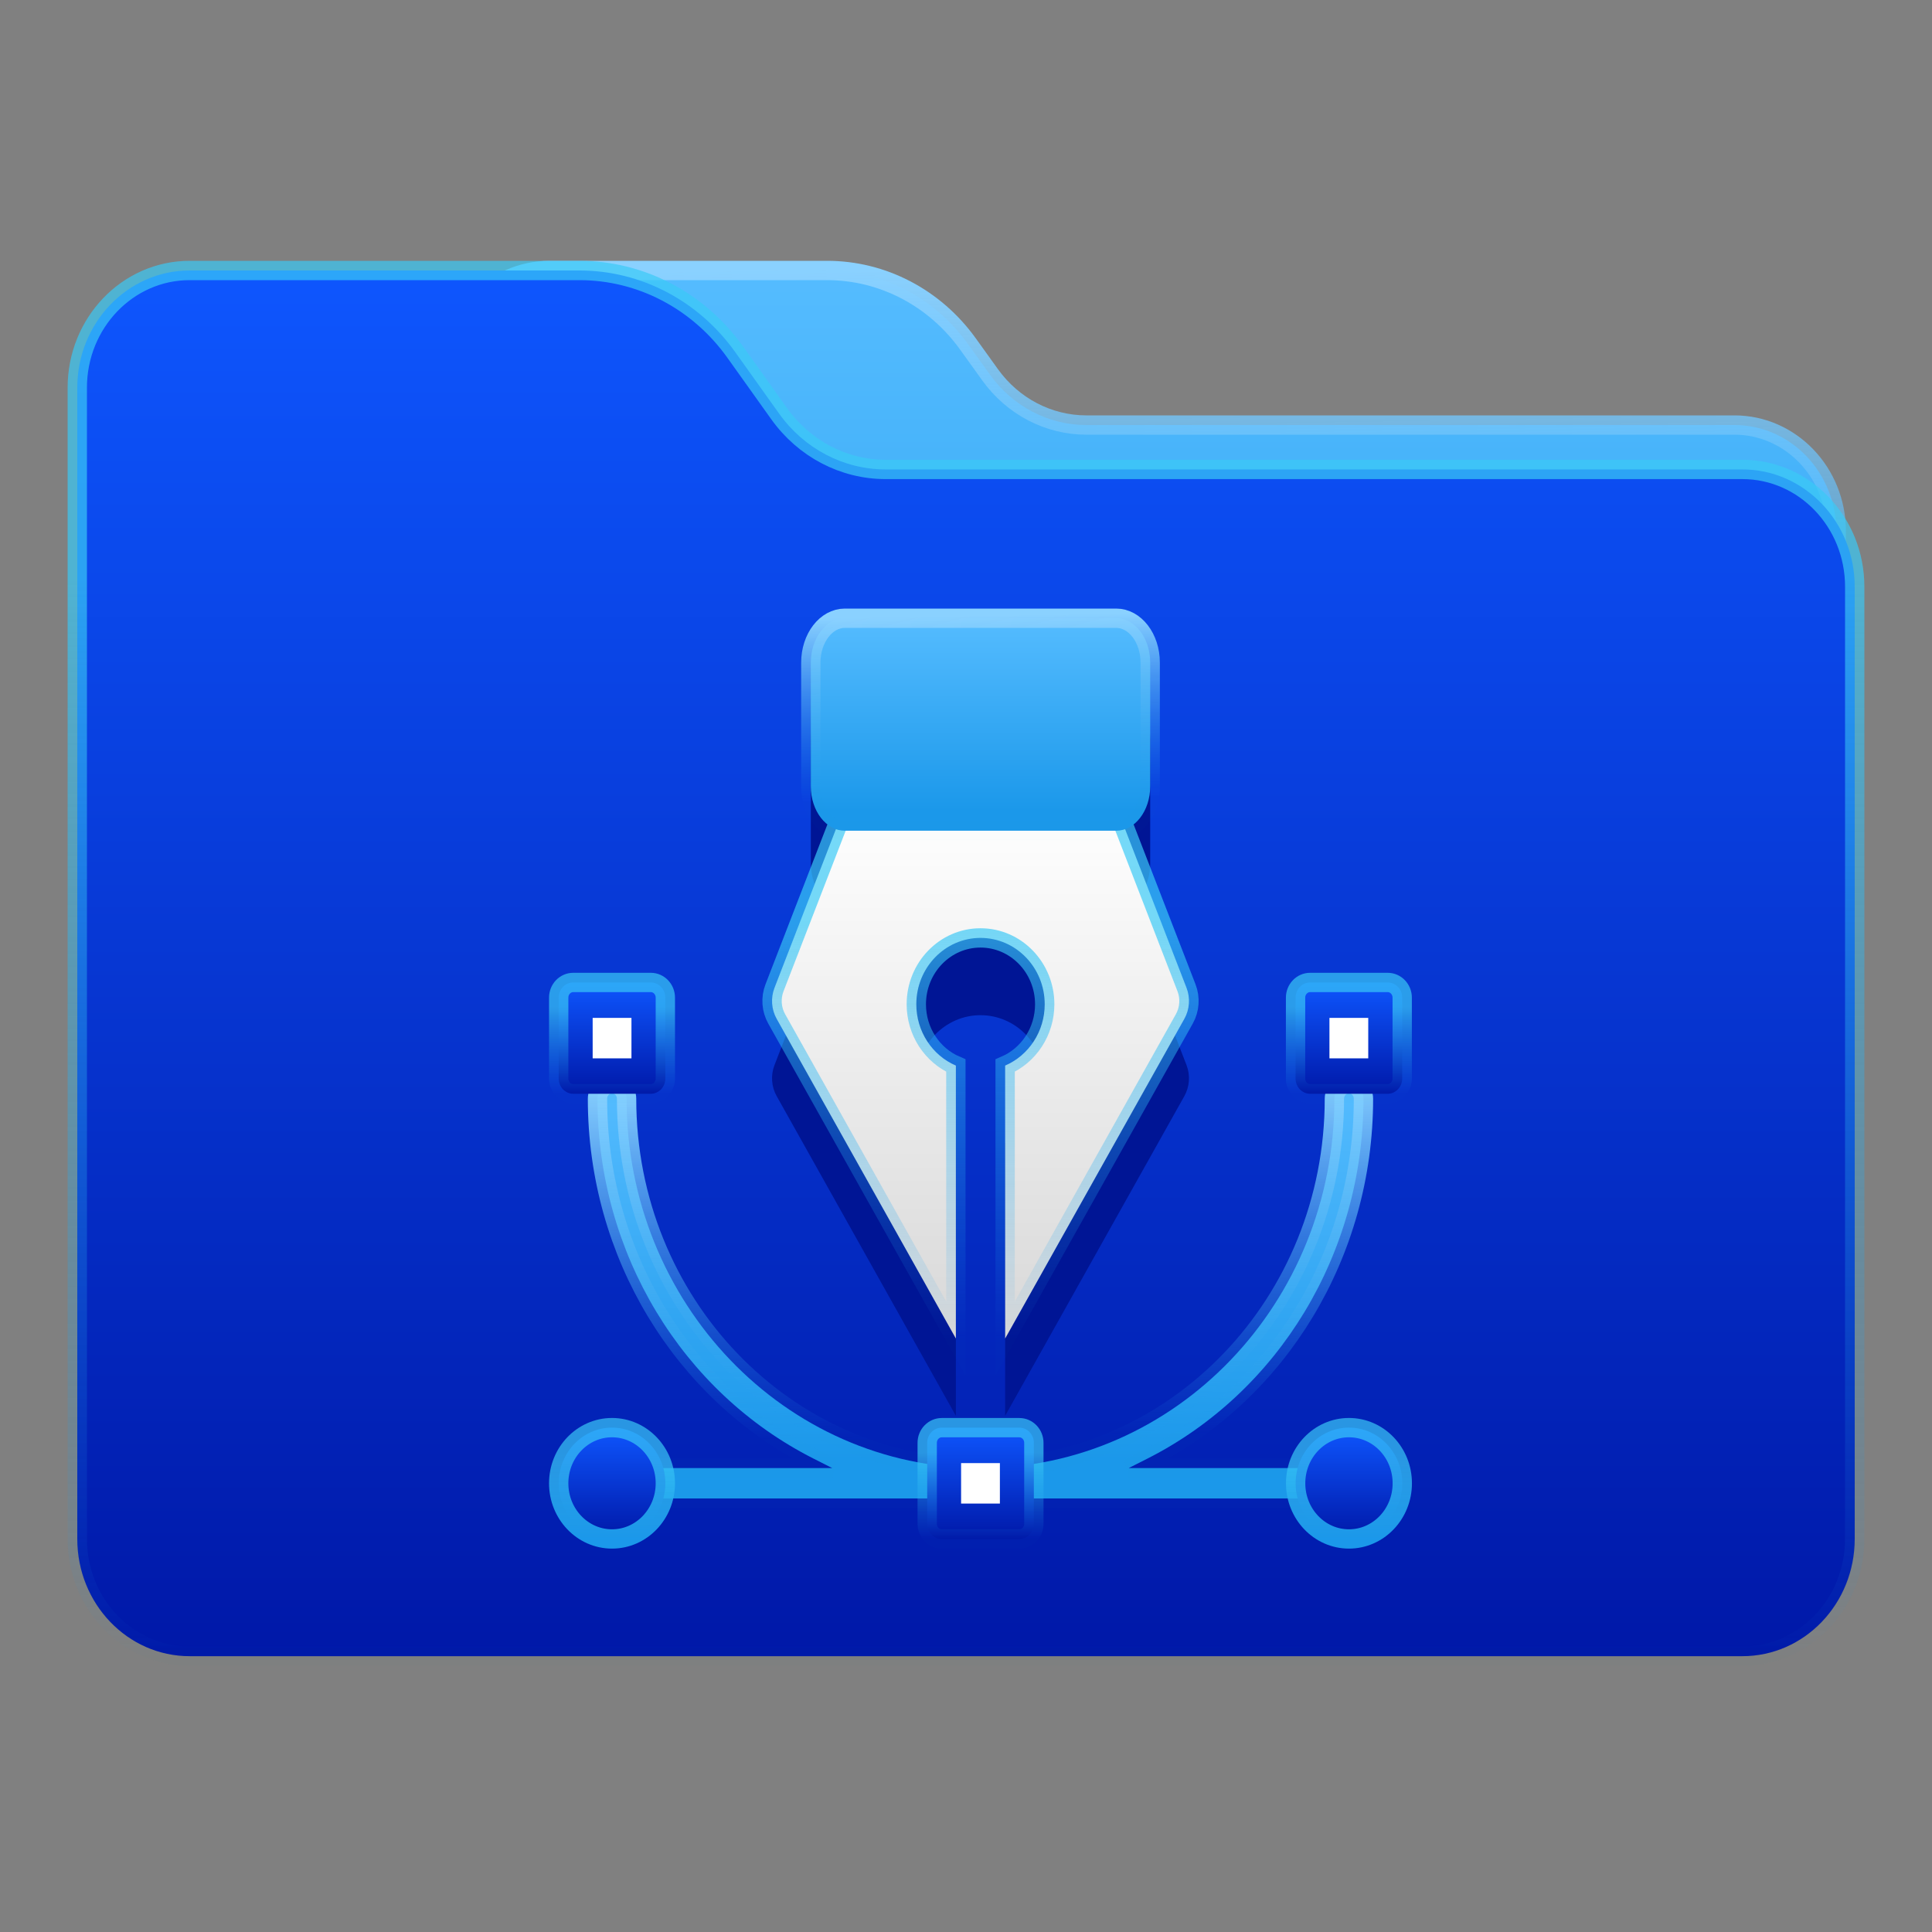 <svg width="50" height="50" viewBox="0 0 50 50" fill="none" xmlns="http://www.w3.org/2000/svg">
<rect x="0" y="0" width="50" height="50" fill="#808080" stroke="none"/>
<path d="M11.584 30.5H47.522V13.75C47.522 12.231 46.342 11 44.886 11H28.115C27.135 11 26.212 10.518 25.624 9.7L25.049 8.9C24.189 7.704 22.84 7 21.407 7H14.219C12.764 7 11.584 8.231 11.584 9.75V30.5Z" fill="url(#paint0_linear_383_169702)" stroke="url(#paint1_linear_383_169702)" stroke-width="0.5"/>
<path d="M4.908 7C3.302 7 2 8.359 2 10.034V39.828C2 41.504 3.302 42.862 4.908 42.862H45.092C46.698 42.862 48 41.504 48 39.828V15.184C48 13.508 46.698 12.149 45.092 12.149H22.92C21.834 12.149 20.812 11.614 20.163 10.704L19.027 9.112C18.079 7.783 16.585 7 14.998 7H4.908Z" fill="url(#paint2_linear_383_169702)" stroke="url(#paint3_linear_383_169702)" stroke-width="0.5"/>
<path fill-rule="evenodd" clip-rule="evenodd" d="M21.863 18H28.889C29.368 18 29.767 18.509 29.767 19.149V22.349C29.767 22.884 29.488 23.328 29.117 23.459L30.706 27.562C30.809 27.826 30.788 28.123 30.65 28.369L26.013 36.641V29.577C26.625 29.314 27.037 28.693 27.037 27.991C27.037 27.042 26.293 26.273 25.375 26.273C24.458 26.273 23.714 27.042 23.714 27.991C23.714 28.693 24.125 29.314 24.738 29.577V36.641L20.101 28.369C19.963 28.123 19.942 27.826 20.045 27.562L21.634 23.459C21.263 23.327 20.984 22.884 20.984 22.349V19.149C20.984 18.509 21.384 18 21.863 18Z" fill="#001595"/>
<path d="M16.968 37.994V38.78H33.781V37.994H29.21L29.7 37.746C33.089 36.028 35.286 32.439 35.286 28.437C35.286 28.22 35.118 28.044 34.91 28.044C34.702 28.044 34.534 28.22 34.534 28.437C34.534 33.715 30.433 37.994 25.375 37.994C20.316 37.994 16.216 33.715 16.216 28.437C16.216 28.22 16.047 28.044 15.839 28.044C15.631 28.044 15.463 28.22 15.463 28.437C15.463 32.439 17.66 36.028 21.049 37.746L21.54 37.994H16.968Z" fill="url(#paint4_linear_383_169702)" stroke="url(#paint5_linear_383_169702)" stroke-width="0.5"/>
<path d="M35.913 28.306C36.121 28.306 36.289 28.13 36.289 27.913V25.819C36.289 25.602 36.121 25.426 35.913 25.426H33.906C33.698 25.426 33.529 25.602 33.529 25.819V27.913C33.529 28.13 33.698 28.306 33.906 28.306H35.913Z" fill="url(#paint6_linear_383_169702)" stroke="url(#paint7_linear_383_169702)" stroke-width="0.5"/>
<rect x="35.41" y="27.39" width="1.004" height="1.047" transform="rotate(-180 35.41 27.39)" fill="white"/>
<path d="M26.38 39.828C26.588 39.828 26.756 39.652 26.756 39.435V37.34C26.756 37.124 26.588 36.948 26.38 36.948H24.372C24.165 36.948 23.996 37.124 23.996 37.34V39.435C23.996 39.652 24.165 39.828 24.372 39.828H26.38Z" fill="url(#paint8_linear_383_169702)" stroke="url(#paint9_linear_383_169702)" stroke-width="0.5"/>
<rect x="25.877" y="38.912" width="1.004" height="1.047" transform="rotate(-180 25.877 38.912)" fill="white"/>
<path d="M16.843 28.306C17.051 28.306 17.219 28.13 17.219 27.913V25.819C17.219 25.602 17.051 25.426 16.843 25.426H14.835C14.627 25.426 14.459 25.602 14.459 25.819V27.913C14.459 28.13 14.627 28.306 14.835 28.306H16.843Z" fill="url(#paint10_linear_383_169702)" stroke="url(#paint11_linear_383_169702)" stroke-width="0.5"/>
<rect x="16.342" y="27.39" width="1.004" height="1.047" transform="rotate(-180 16.342 27.39)" fill="white"/>
<path d="M15.839 36.947C15.077 36.947 14.459 37.592 14.459 38.387C14.459 39.183 15.077 39.828 15.839 39.828C16.601 39.828 17.219 39.183 17.219 38.387C17.219 37.592 16.601 36.947 15.839 36.947Z" fill="url(#paint12_linear_383_169702)" stroke="url(#paint13_linear_383_169702)" stroke-width="0.5"/>
<path d="M34.911 36.947C34.149 36.947 33.531 37.592 33.531 38.387C33.531 39.183 34.149 39.828 34.911 39.828C35.674 39.828 36.291 39.183 36.291 38.387C36.291 37.592 35.674 36.947 34.911 36.947Z" fill="url(#paint14_linear_383_169702)" stroke="url(#paint15_linear_383_169702)" stroke-width="0.5"/>
<path d="M24.738 34.641V27.577C24.125 27.314 23.714 26.693 23.714 25.991C23.714 25.042 24.458 24.273 25.375 24.273C26.293 24.273 27.037 25.042 27.037 25.991C27.037 26.693 26.625 27.314 26.013 27.577V34.641L30.65 26.369C30.788 26.123 30.809 25.826 30.706 25.562L29.101 21.416C28.965 21.064 28.634 20.834 28.266 20.834H22.485C22.117 20.834 21.787 21.064 21.65 21.416L20.045 25.562C19.942 25.826 19.963 26.123 20.101 26.369L24.738 34.641Z" fill="url(#paint16_linear_383_169702)" stroke="url(#paint17_linear_383_169702)" stroke-width="0.5"/>
<path d="M28.889 16H21.863C21.384 16 20.984 16.509 20.984 17.149V20.349C20.984 20.989 21.384 21.499 21.863 21.499H28.889C29.368 21.499 29.767 20.989 29.767 20.349V17.149C29.767 16.509 29.368 16 28.889 16Z" fill="url(#paint18_linear_383_169702)" stroke="url(#paint19_linear_383_169702)" stroke-width="0.5"/>
<defs>
<linearGradient id="paint0_linear_383_169702" x1="13.265" y1="7" x2="13.265" y2="28.302" gradientUnits="userSpaceOnUse">
<stop stop-color="#55BCFF"/>
<stop offset="1" stop-color="#1B98EA"/>
</linearGradient>
<linearGradient id="paint1_linear_383_169702" x1="14.142" y1="7.065" x2="14.469" y2="27.227" gradientUnits="userSpaceOnUse">
<stop stop-color="#8AD1FF"/>
<stop offset="1" stop-color="#1B98EA" stop-opacity="0.01"/>
</linearGradient>
<linearGradient id="paint2_linear_383_169702" x1="-15.668" y1="7" x2="-15.668" y2="42.862" gradientUnits="userSpaceOnUse">
<stop stop-color="#0E56FE"/>
<stop offset="1" stop-color="#0018A8"/>
</linearGradient>
<linearGradient id="paint3_linear_383_169702" x1="7.118" y1="14.981" x2="7.118" y2="42.862" gradientUnits="userSpaceOnUse">
<stop stop-color="#3AC9F6" stop-opacity="0.696"/>
<stop offset="1" stop-color="#1B98EA" stop-opacity="0.01"/>
</linearGradient>
<linearGradient id="paint4_linear_383_169702" x1="16.39" y1="28.044" x2="16.39" y2="37.776" gradientUnits="userSpaceOnUse">
<stop stop-color="#55BCFF"/>
<stop offset="1" stop-color="#1B98EA"/>
</linearGradient>
<linearGradient id="paint5_linear_383_169702" x1="16.81" y1="28.034" x2="16.934" y2="37.314" gradientUnits="userSpaceOnUse">
<stop stop-color="#8AD1FF"/>
<stop offset="1" stop-color="#1B98EA" stop-opacity="0.01"/>
</linearGradient>
<linearGradient id="paint6_linear_383_169702" x1="32.469" y1="25.426" x2="32.469" y2="28.306" gradientUnits="userSpaceOnUse">
<stop stop-color="#0E56FE"/>
<stop offset="1" stop-color="#0018A8"/>
</linearGradient>
<linearGradient id="paint7_linear_383_169702" x1="33.836" y1="26.067" x2="33.836" y2="28.306" gradientUnits="userSpaceOnUse">
<stop stop-color="#3AC9F6" stop-opacity="0.696"/>
<stop offset="1" stop-color="#1B98EA" stop-opacity="0.01"/>
</linearGradient>
<linearGradient id="paint8_linear_383_169702" x1="22.936" y1="36.948" x2="22.936" y2="39.828" gradientUnits="userSpaceOnUse">
<stop stop-color="#0E56FE"/>
<stop offset="1" stop-color="#0018A8"/>
</linearGradient>
<linearGradient id="paint9_linear_383_169702" x1="24.303" y1="37.589" x2="24.303" y2="39.828" gradientUnits="userSpaceOnUse">
<stop stop-color="#3AC9F6" stop-opacity="0.696"/>
<stop offset="1" stop-color="#1B98EA" stop-opacity="0.01"/>
</linearGradient>
<linearGradient id="paint10_linear_383_169702" x1="13.399" y1="25.426" x2="13.399" y2="28.306" gradientUnits="userSpaceOnUse">
<stop stop-color="#0E56FE"/>
<stop offset="1" stop-color="#0018A8"/>
</linearGradient>
<linearGradient id="paint11_linear_383_169702" x1="14.766" y1="26.067" x2="14.766" y2="28.306" gradientUnits="userSpaceOnUse">
<stop stop-color="#3AC9F6" stop-opacity="0.696"/>
<stop offset="1" stop-color="#1B98EA" stop-opacity="0.01"/>
</linearGradient>
<linearGradient id="paint12_linear_383_169702" x1="13.399" y1="36.947" x2="13.399" y2="39.828" gradientUnits="userSpaceOnUse">
<stop stop-color="#0E56FE"/>
<stop offset="1" stop-color="#0018A8"/>
</linearGradient>
<linearGradient id="paint13_linear_383_169702" x1="14.766" y1="37.588" x2="14.766" y2="39.828" gradientUnits="userSpaceOnUse">
<stop stop-color="#3AC9F6" stop-opacity="0.696"/>
<stop offset="1" stop-color="#1B98EA"/>
</linearGradient>
<linearGradient id="paint14_linear_383_169702" x1="32.471" y1="36.947" x2="32.471" y2="39.828" gradientUnits="userSpaceOnUse">
<stop stop-color="#0E56FE"/>
<stop offset="1" stop-color="#0018A8"/>
</linearGradient>
<linearGradient id="paint15_linear_383_169702" x1="33.838" y1="37.588" x2="33.838" y2="39.828" gradientUnits="userSpaceOnUse">
<stop stop-color="#3AC9F6" stop-opacity="0.696"/>
<stop offset="1" stop-color="#1B98EA"/>
</linearGradient>
<linearGradient id="paint16_linear_383_169702" x1="15.836" y1="20.834" x2="15.836" y2="34.641" gradientUnits="userSpaceOnUse">
<stop stop-color="white"/>
<stop offset="1" stop-color="#D8D8D8"/>
</linearGradient>
<linearGradient id="paint17_linear_383_169702" x1="21.181" y1="23.906" x2="21.181" y2="34.641" gradientUnits="userSpaceOnUse">
<stop stop-color="#3AC9F6" stop-opacity="0.696"/>
<stop offset="1" stop-color="#1B98EA" stop-opacity="0.01"/>
</linearGradient>
<linearGradient id="paint18_linear_383_169702" x1="21.395" y1="16" x2="21.395" y2="20.984" gradientUnits="userSpaceOnUse">
<stop stop-color="#55BCFF"/>
<stop offset="1" stop-color="#1B98EA"/>
</linearGradient>
<linearGradient id="paint19_linear_383_169702" x1="21.581" y1="15.995" x2="21.655" y2="20.747" gradientUnits="userSpaceOnUse">
<stop stop-color="#8AD1FF"/>
<stop offset="1" stop-color="#1B98EA" stop-opacity="0.01"/>
</linearGradient>
</defs>
</svg>
